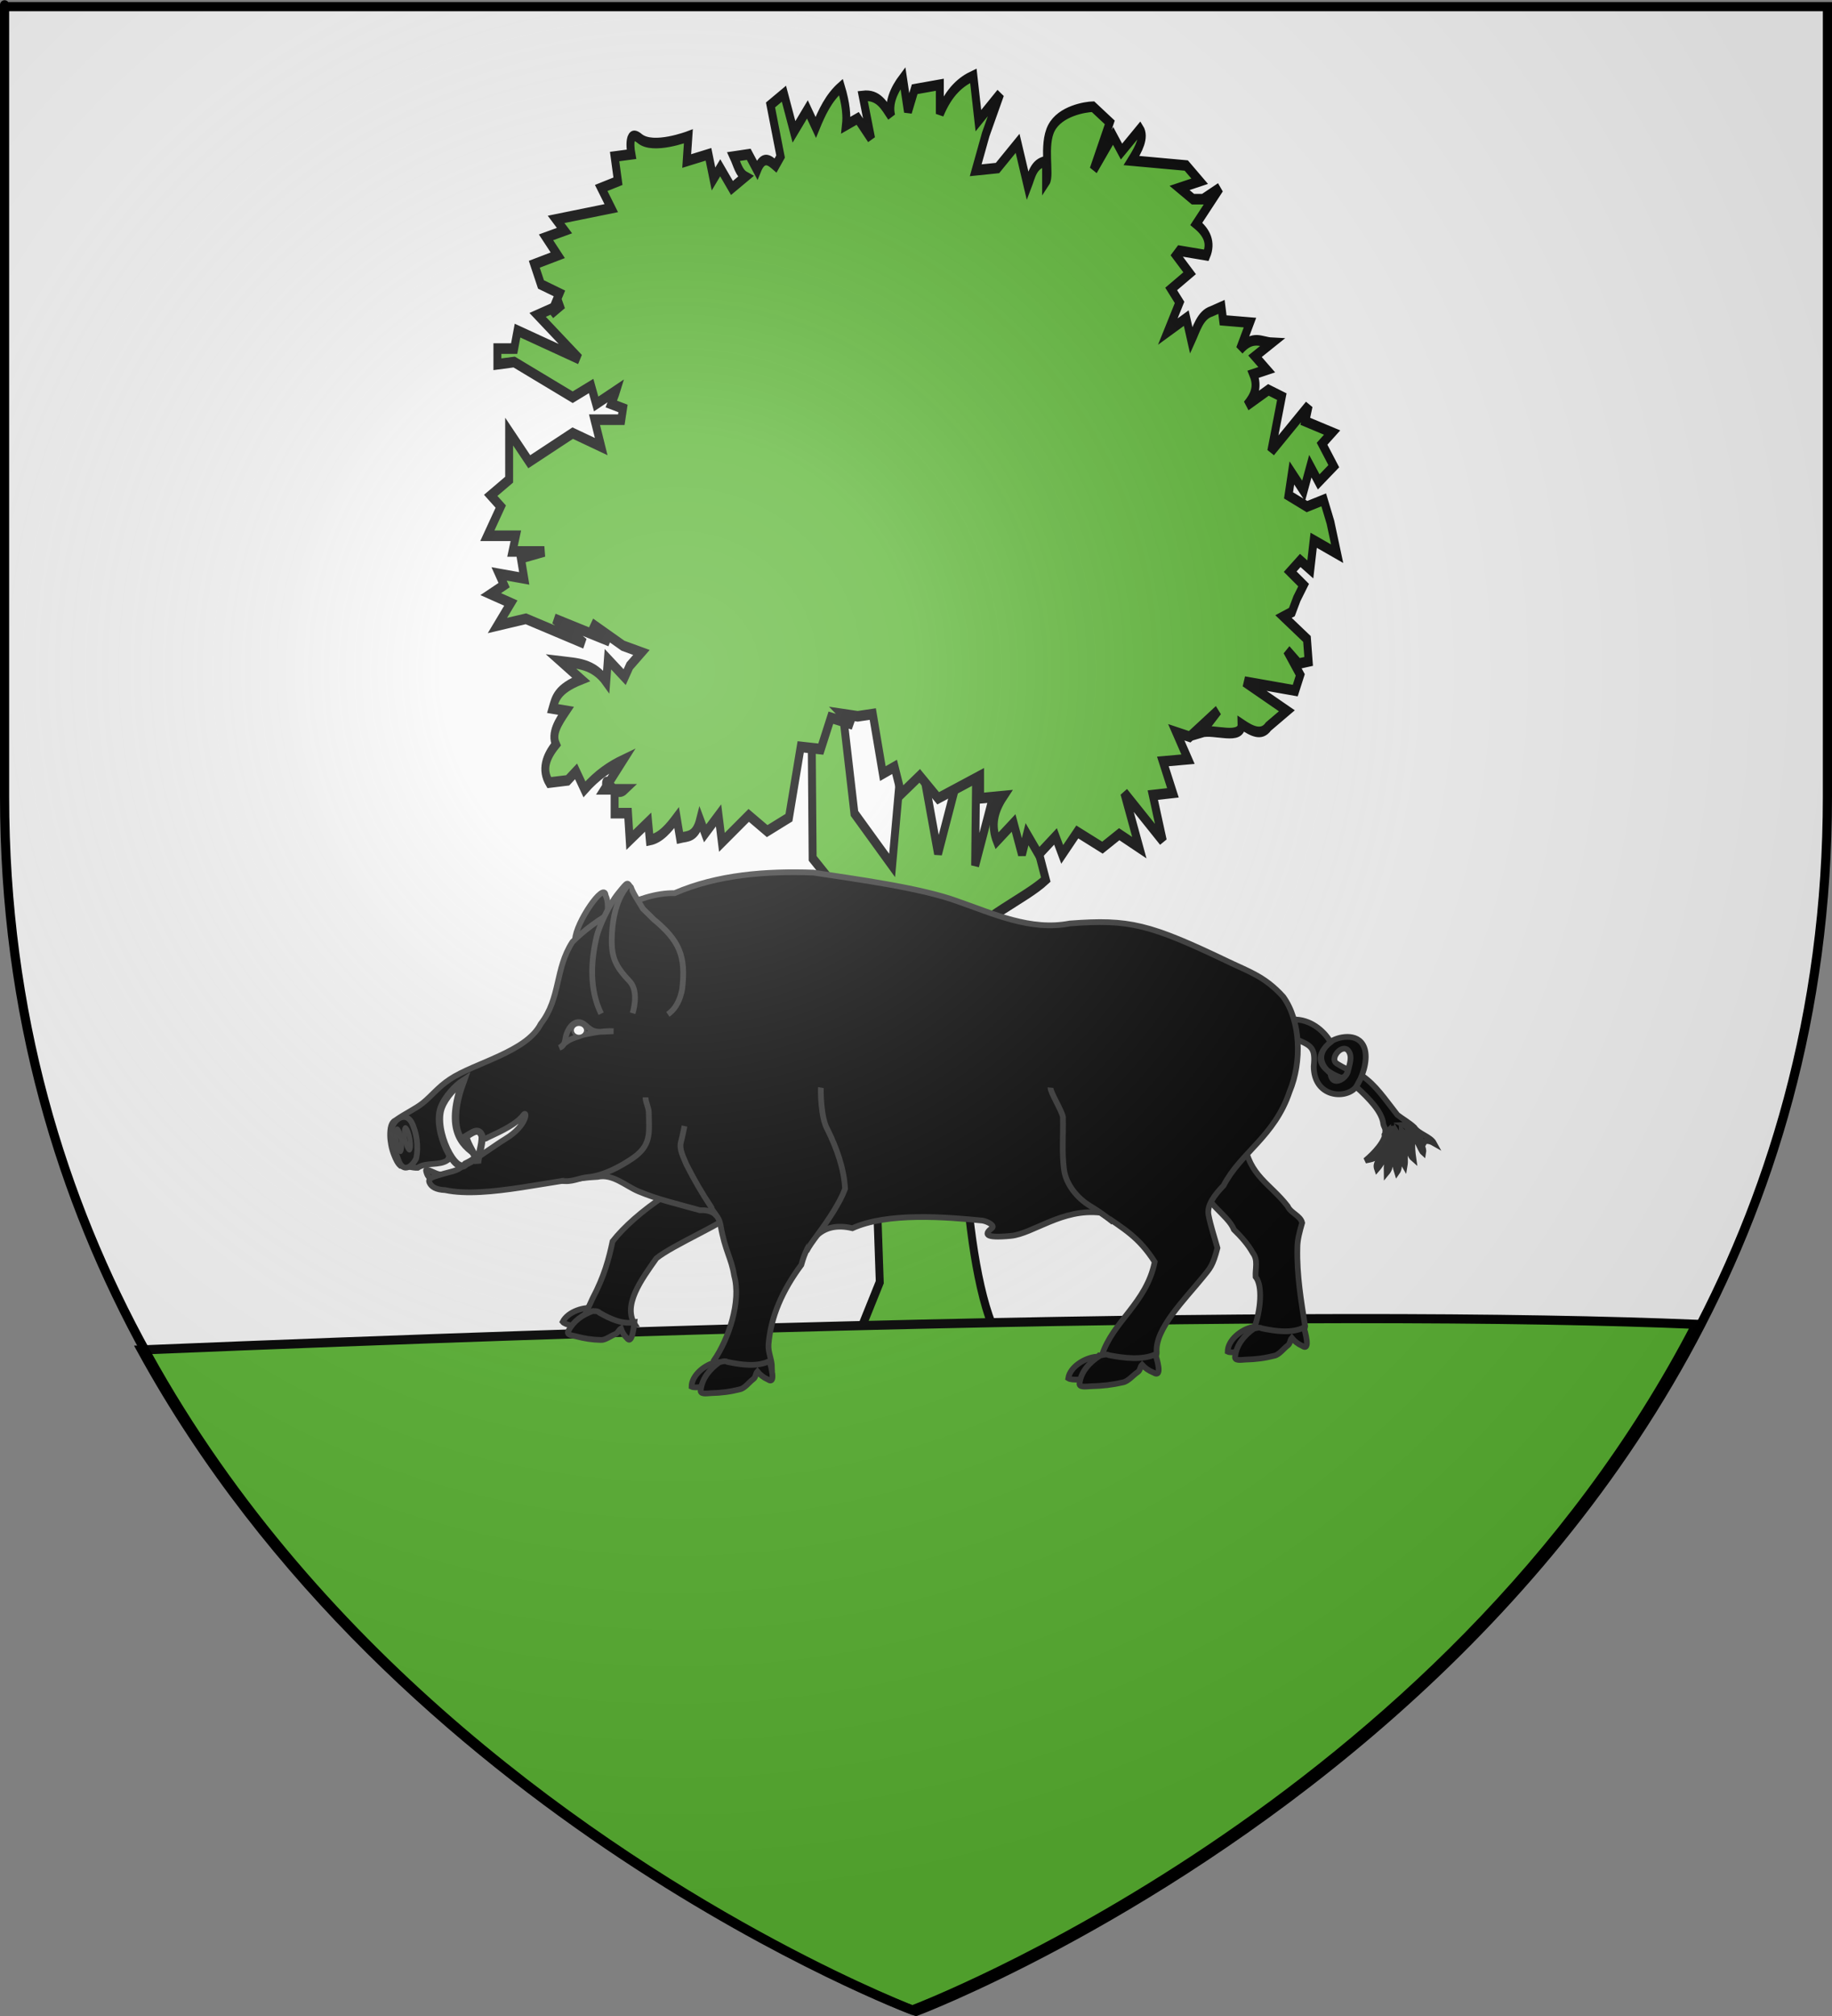<?xml version="1.0" encoding="UTF-8" standalone="no"?>
<svg
   xmlns:dc="http://purl.org/dc/elements/1.1/"
   xmlns:cc="http://web.resource.org/cc/"
   xmlns:rdf="http://www.w3.org/1999/02/22-rdf-syntax-ns#"
   xmlns:svg="http://www.w3.org/2000/svg"
   xmlns="http://www.w3.org/2000/svg"
   xmlns:xlink="http://www.w3.org/1999/xlink"
   xmlns:sodipodi="http://sodipodi.sourceforge.net/DTD/sodipodi-0.dtd"
   xmlns:inkscape="http://www.inkscape.org/namespaces/inkscape"
   height="660"
   width="600"
   version="1.0"
   id="svg2"
   sodipodi:version="0.32"
   inkscape:version="0.44.1"
   sodipodi:docname="Blason ville fr Champ-Dolent  (Eure).svg"
   sodipodi:docbase="C:\Documents and Settings\Standard\Mes documents\aaaOuiqui\Blasons\Blasons Eure"
   inkscape:export-filename="/Users/olivier/Desktop/Blason Rouge/Blason_Vide_3D.png"
   inkscape:export-xdpi="144"
   inkscape:export-ydpi="144">
  <rect width="100%" height="100%" fill="#808080" stroke="none"/>
  <sodipodi:namedview
     inkscape:window-height="712"
     inkscape:window-width="1016"
     inkscape:pageshadow="2"
     inkscape:pageopacity="0.0"
     guidetolerance="10.0"
     gridtolerance="10.0"
     objecttolerance="10.0"
     borderopacity="1.0"
     bordercolor="#666666"
     pagecolor="#ffffff"
     id="base"
     showgrid="false"
     height="660px"
     inkscape:zoom="0.78333333"
     inkscape:cx="329.36965"
     inkscape:cy="353.24144"
     inkscape:window-x="0"
     inkscape:window-y="0"
     inkscape:current-layer="layer3"
     showguides="true"
     inkscape:guide-bbox="true" />
  <desc
     id="desc4">Flag of Canton of Valais (Wallis)</desc>
  <defs
     id="defs6">
    <linearGradient
       id="linearGradient2893">
      <stop
         style="stop-color:white;stop-opacity:0.314;"
         offset="0"
         id="stop2895" />
      <stop
         id="stop2897"
         offset="0.19"
         style="stop-color:white;stop-opacity:0.251;" />
      <stop
         style="stop-color:#6b6b6b;stop-opacity:0.125;"
         offset="0.6"
         id="stop2901" />
      <stop
         style="stop-color:black;stop-opacity:0.125;"
         offset="1"
         id="stop2899" />
    </linearGradient>
    <radialGradient
       inkscape:collect="always"
       xlink:href="#linearGradient2893"
       id="radialGradient3163"
       gradientUnits="userSpaceOnUse"
       gradientTransform="matrix(1.353,0,0,1.349,-77.629,-85.747)"
       cx="221.445"
       cy="226.331"
       fx="221.445"
       fy="226.331"
       r="300" />
    <radialGradient
       r="300"
       fy="226.331"
       fx="221.445"
       cy="226.331"
       cx="221.445"
       gradientTransform="matrix(1.353,0,0,1.349,-77.629,-85.747)"
       gradientUnits="userSpaceOnUse"
       id="radialGradient26533"
       xlink:href="#linearGradient2893"
       inkscape:collect="always" />
    <linearGradient
       id="linearGradient26523">
      <stop
         id="stop26525"
         offset="0"
         style="stop-color:white;stop-opacity:0.314;" />
      <stop
         style="stop-color:white;stop-opacity:0.251;"
         offset="0.19"
         id="stop26527" />
      <stop
         id="stop26529"
         offset="0.6"
         style="stop-color:#6b6b6b;stop-opacity:0.125;" />
      <stop
         id="stop26531"
         offset="1"
         style="stop-color:black;stop-opacity:0.125;" />
    </linearGradient>
  </defs>
  <g
     inkscape:groupmode="layer"
     id="layer3"
     inkscape:label="Fond écu"
     style="display:inline">
    <path
       id="path2855"
       style="fill:white;fill-opacity:0.941;fill-rule:evenodd;stroke:none;stroke-width:1px;stroke-linecap:butt;stroke-linejoin:miter;stroke-opacity:1"
       d="M 298.723,658.053 C 298.723,658.053 597.223,545.733 597.223,260.281 C 597.223,-25.17 597.223,1.73 597.223,1.73 L 0.223,1.73 L 0.223,260.281 C 0.223,545.733 298.723,658.053 298.723,658.053 z "
       sodipodi:nodetypes="cccccc" />
    <g
       id="g28697"
       transform="matrix(1.222,0,0,1.635,169.491,42.596)"
       style="fill:#5ab532;fill-opacity:1;stroke:black;stroke-width:2.123;stroke-miterlimit:4;stroke-dasharray:none;stroke-opacity:1">
      <g
         id="g7256"
         transform="translate(-17.581,-735.996)"
         style="fill:#5ab532;fill-opacity:1;stroke:black;stroke-width:2.123;stroke-miterlimit:4;stroke-dasharray:none;stroke-opacity:1">
        <path
           sodipodi:nodetypes="cccccccccccccccccc"
           id="path1910"
           style="fill:#5ab532;fill-opacity:1;fill-rule:evenodd;stroke:black;stroke-width:2.123;stroke-linecap:butt;stroke-linejoin:miter;stroke-miterlimit:4;stroke-dasharray:none;stroke-opacity:1"
           d="M 103.307,843.27 L 96.259,841.942 L 96.68,881.817 L 111.355,895.546 L 114.669,966.671 L 108.041,978.979 L 132.429,978.346 L 146.561,978.167 C 136.2,963.76 136.047,923.634 135.381,899.806 C 141.804,893.478 153.558,889.968 159.167,886.078 L 149.226,857.539 L 140.232,883.237 L 140.705,850.911 L 130.29,880.871 L 122.243,847.598 L 117.982,883.237 L 107.88,872.809 L 103.307,843.27 z " />
        <path
           id="path4587"
           style="fill:#5ab532;fill-opacity:1;fill-rule:evenodd;stroke:black;stroke-width:2.123;stroke-linecap:butt;stroke-linejoin:miter;stroke-miterlimit:4;stroke-dasharray:none;stroke-opacity:1"
           d="M 108.753,853.373 L 104.709,852.924 L 107.405,855.001 L 101.564,853.653 L 98.868,859.943 L 93.477,859.494 L 90.331,873.663 L 84.491,876.359 L 79.548,873.214 L 72.36,878.605 L 71.461,873.214 L 67.867,876.808 L 66.519,874.112 C 65.318,877.698 63.133,877.344 61.127,877.707 L 60.229,873.663 C 58.132,875.761 55.969,877.724 53.04,878.156 L 52.59,874.562 L 47.648,878.156 L 47.199,872.764 L 43.605,872.764 L 43.605,868.271 L 41.358,867.373 C 40.913,864.453 43.403,870.076 46.3,867.992 L 40.909,867.992 L 45.851,862.151 C 42.406,863.383 38.962,865.074 35.517,867.992 L 33.271,864.398 L 31.024,866.195 L 26.082,866.644 C 24.056,864.098 25.123,861.552 27.879,859.006 C 26.574,856.76 28.572,854.513 30.575,852.267 L 26.981,851.817 C 27.733,849.87 28.116,847.923 34.619,845.976 L 29.227,842.382 C 33.509,842.775 37.892,842.769 41.358,846.426 L 41.807,841.933 L 46.3,845.527 L 47.648,843.281 L 50.793,840.585 L 45.851,839.237 L 37.354,834.744 L 42.257,838.338 L 27.469,833.845 L 35.517,838.788 L 19.831,833.845 L 12.193,835.193 L 15.788,830.7 L 10.396,828.903 L 13.99,827.106 L 12.643,824.859 L 19.382,825.758 L 18.483,821.714 L 24.774,820.366 L 16.237,820.366 L 17.136,817.221 L 9.498,817.221 L 13.092,811.381 L 10.396,809.134 L 15.338,805.989 L 15.338,796.362 L 20.73,802.395 L 32.372,796.671 L 40.01,799.367 L 38.213,793.976 L 45.402,793.976 L 45.851,791.729 L 42.706,790.831 C 43.155,789.932 43.748,788.888 44.054,788.135 L 38.662,790.831 L 37.314,787.236 L 32.372,789.483 L 16.686,782.434 L 12.193,782.883 L 12.193,779.738 L 16.686,779.738 L 17.585,776.144 L 34.169,781.845 L 22.976,772.998 L 29.716,770.752 L 26.571,772.741 L 28.817,768.697 L 23.875,766.9 L 22.078,762.856 L 28.368,761.059 L 25.223,757.465 L 30.165,756.117 L 27.919,753.87 L 42.706,751.624 L 40.01,747.58 L 44.503,746.232 L 43.605,741.29 L 48.097,740.841 C 48.097,740.841 46.75,735.449 50.344,737.696 C 53.938,739.942 63.374,737.246 63.374,737.246 L 62.924,742.189 L 68.765,740.841 L 70.113,745.783 L 71.91,743.537 L 75.055,747.58 L 78.65,745.334 C 76.959,744.628 76.418,742.773 75.505,741.29 L 79.548,740.841 L 81.795,743.986 C 83.442,740.924 85.09,742.016 86.737,743.087 L 88.085,741.29 L 85.389,730.956 L 88.984,728.71 L 91.679,736.348 L 95.274,731.855 L 97.52,735.449 C 99.149,732.445 100.961,729.532 104.26,727.362 C 105.679,730.878 105.874,733.17 105.608,735 L 108.753,733.652 L 112.347,737.696 L 110.101,729.159 C 114.384,728.769 115.9,731.148 117.739,733.203 C 116.926,730.657 118.314,728.111 120.884,725.565 L 122.232,732.304 L 124.029,727.811 L 130.768,726.913 L 130.768,732.753 C 133.266,728.219 136.415,726.285 139.754,725.115 L 141.102,734.101 L 146.943,728.71 L 143.075,736.849 L 140.38,744.038 L 146.22,743.589 L 151.612,738.646 L 154.308,747.183 C 155.362,745.14 155.791,742.68 159.25,742.241 L 159.25,746.284 C 160.395,744.992 158.332,738.97 160.664,735.582 C 163.033,732.14 169.804,731.341 171.821,731.31 L 176.314,734.455 L 171.967,743.964 L 177.212,737.151 L 179.459,740.296 L 184.401,735.803 C 185.734,737.379 184.166,739.68 182.154,742.093 L 196.815,743.087 L 200.409,746.232 L 195.018,747.58 L 198.612,749.827 L 201.308,749.827 L 205.801,747.58 L 199.511,754.769 C 202.299,756.488 203.644,758.495 202.207,761.059 L 195.018,760.161 L 194.119,761.059 L 197.714,764.654 L 192.771,767.799 L 195.018,770.494 L 191.873,776.335 L 196.815,773.64 L 198.163,778.133 C 199.58,775.806 200.539,773.021 203.554,772.292 L 206.25,771.393 L 206.699,774.089 L 213.888,774.538 L 211.192,779.93 C 214.679,776.918 217.021,778.482 219.729,778.582 L 215.236,781.278 L 218.381,783.973 L 214.787,784.872 C 216.18,787.467 214.961,789.408 212.99,791.162 L 218.831,788.017 L 222.425,789.365 L 219.593,800.318 L 229.614,791.162 L 228.715,794.307 L 235.904,796.554 L 233.208,798.8 L 236.353,803.293 L 232.309,806.438 L 230.063,803.293 L 228.266,808.235 L 225.121,804.641 L 224.222,809.134 L 229.164,811.381 L 233.657,810.033 L 235.455,814.526 L 237.252,820.816 L 230.962,818.12 L 230.063,823.961 L 227.367,822.164 L 224.671,824.41 L 228.266,827.106 L 226.469,829.802 L 225.121,832.497 L 222.874,833.396 L 229.164,837.889 L 229.614,842.382 L 226.918,842.831 L 223.773,840.136 L 227.367,845.078 L 226.019,848.223 L 212.424,846.426 L 223.773,852.267 L 218.831,855.412 C 216.965,857.387 214.34,856.321 211.642,854.962 C 211.751,858.264 204.156,855.806 200.878,856.568 L 205.352,852.193 L 197.733,857.466 L 194.139,856.568 L 197.284,861.959 L 190.545,862.409 L 193.24,868.699 L 187.849,869.148 L 190.525,878.326 L 180.211,868.699 L 184.235,879.674 L 178.843,876.978 L 174.35,879.674 L 167.611,876.529 L 163.567,881.022 L 161.77,877.427 L 157.277,881.022 L 154.132,876.978 L 152.784,881.022 L 150.537,874.731 L 146.044,878.326 C 144.454,875.331 145.197,872.335 147.842,869.34 L 141.551,869.789 L 141.551,865.296 L 130.319,869.789 L 125.377,865.296 L 120.434,868.891 L 118.637,863.499 L 115.492,864.847 L 112.796,852.924 L 108.753,853.373 z "
           sodipodi:nodetypes="ccccccccccccccccccccccccccccccccccccccccccccccccccccccccccccccccccccccccccccccccccccccccccccsccccccccccccccccccccccccccccccccccccccsccccccccccccccccccccccccccccccccccccccccccccccccccccccccccccccccccccccccccccccccccccccccccccccccccc" />
      </g>
    </g>
    <path
       style="fill:#5ab532;fill-opacity:1;fill-rule:evenodd;stroke:black;stroke-width:3;stroke-linecap:butt;stroke-linejoin:miter;stroke-opacity:1;display:inline;stroke-miterlimit:4;stroke-dasharray:none"
       d="M 440.656 431.688 C 352.257 431.788 225.884 434.544 46.375 441.938 C 130.159 594.61 298.719 658.062 298.719 658.062 C 298.719 658.062 473.475 592.309 555.562 433.562 C 526.956 432.38 489.591 431.632 440.656 431.688 z "
       id="path26571" />
    <g
       transform="matrix(0.626,0,0,0.626,110.626,254.121)"
       style="display:inline"
       inkscape:label="Meubles"
       id="g26535">
      <g
         id="g26434">
        <path
           sodipodi:nodetypes="cccc"
           id="path15988"
           d="M 397.217,303.534 C 390.907,304.019 383.084,308.838 382.166,314.87 C 384.097,316.147 391.235,315.5 393.375,314.373 C 393.978,310.757 397.812,306.861 397.217,303.534 z "
           style="fill:black;fill-opacity:1;fill-rule:evenodd;stroke:#313131;stroke-width:3;stroke-linecap:butt;stroke-linejoin:miter;stroke-miterlimit:4;stroke-dasharray:none;stroke-opacity:1" />
        <path
           sodipodi:nodetypes="cccccc"
           id="path15990"
           d="M 124.17,85.37 C 124.407,76.807 139.451,54.749 140.102,62.235 C 141.76,65.837 141.188,69.517 141.14,73.285 C 138.593,78.506 135.302,83.663 131.71,88.584 L 123.208,90.599 C 123.563,88.357 123.975,86.301 124.17,85.37 z "
           style="fill:black;fill-opacity:1;fill-rule:evenodd;stroke:#313131;stroke-width:3;stroke-linecap:butt;stroke-linejoin:miter;stroke-miterlimit:4;stroke-dasharray:none;stroke-opacity:1" />
        <path
           sodipodi:nodetypes="cccc"
           id="path15992"
           d="M 134.789,278.251 C 129.045,277.199 120.501,279.869 117.654,285.336 C 118.931,287.002 125.463,288.1 127.736,287.549 C 129.488,284.284 134.193,281.529 134.789,278.251 z "
           style="fill:black;fill-opacity:1;fill-rule:evenodd;stroke:#313131;stroke-width:3;stroke-linecap:butt;stroke-linejoin:miter;stroke-miterlimit:4;stroke-dasharray:none;stroke-opacity:1" />
        <path
           sodipodi:nodetypes="cccscccccc"
           id="path15994"
           d="M 133.314,273.088 C 139.431,261.52 141.862,252.236 143.763,243.254 C 155.846,227.817 182.392,209.61 205.937,202.347 C 203.789,209.078 204.114,216.21 205.911,225.189 C 206.245,226.856 204.815,228.45 203.898,230.029 C 203.894,232.826 175.225,245.156 166.682,252.134 C 158.57,263.593 148.85,276.874 155.576,286.959 C 152.558,287.82 149.162,287.925 145.981,287.736 C 142.09,287.49 138.255,287.981 134.403,288.231 C 120.486,294.273 124.059,293.769 133.314,273.088 z "
           style="fill:black;fill-opacity:1;fill-rule:evenodd;stroke:#313131;stroke-width:3;stroke-linecap:butt;stroke-linejoin:miter;stroke-miterlimit:4;stroke-dasharray:none;stroke-opacity:1" />
        <path
           sodipodi:nodetypes="cccccccccccc"
           id="path15996"
           d="M 479.481,288.485 C 482.847,279.415 484.017,266.479 480.18,261.78 C 479.944,257.581 481.605,252.995 478.712,249.268 C 476.25,244.81 472.63,240.791 468.85,237.11 C 465.702,229.105 452.159,222.64 454.054,213.902 C 460.193,211.182 473.094,184.819 474.302,191.463 C 476.744,208.916 487.856,213.061 496.958,224.866 C 498.527,228.448 503.677,229.828 504.54,233.55 C 503.327,237.91 502.007,242.268 502.035,246.795 C 501.676,260.771 504.095,275.014 506.107,287.722 C 505.5,292.452 499.036,289.871 495.556,290.52 C 491.177,290.71 483.396,290.439 479.481,288.485 z "
           style="fill:black;fill-opacity:1;fill-rule:evenodd;stroke:#313131;stroke-width:3;stroke-linecap:butt;stroke-linejoin:miter;stroke-miterlimit:4;stroke-dasharray:none;stroke-opacity:1" />
        <path
           id="path15998"
           d="M 49.82,210.454 C 47.11,210.416 46.569,207.766 46.215,206.497 C 45.579,204.212 51.203,208.296 53.826,208.296 C 57.29,208.296 56.028,210.813 53.025,210.813 C 51.552,210.813 51.36,210.799 49.82,210.454 z "
           style="fill:black;fill-opacity:1;fill-rule:evenodd;stroke:#313131;stroke-width:3;stroke-linecap:butt;stroke-linejoin:miter;stroke-miterlimit:4;stroke-dasharray:none;stroke-opacity:1" />
        <path
           style="fill:black;fill-opacity:1;fill-rule:evenodd;stroke:#313131;stroke-width:3;stroke-linecap:butt;stroke-linejoin:miter;stroke-miterlimit:4;stroke-dasharray:none;stroke-opacity:1"
           d="M 198.404,306.288 C 192.216,307.493 185.142,313.171 185.091,319.259 C 187.188,320.304 194.176,318.842 196.138,317.479 C 196.22,313.823 199.468,309.519 198.404,306.288 z "
           id="path16000"
           sodipodi:nodetypes="cccc" />
        <path
           style="fill:black;fill-opacity:1;fill-rule:evenodd;stroke:#313131;stroke-width:3;stroke-linecap:butt;stroke-linejoin:miter;stroke-miterlimit:4;stroke-dasharray:none;stroke-opacity:1"
           d="M 478.896,287.976 C 472.708,289.182 465.635,294.859 465.583,300.947 C 467.68,301.992 474.668,300.531 476.63,299.167 C 476.712,295.511 479.961,291.207 478.896,287.976 z "
           id="path16002"
           sodipodi:nodetypes="cccc" />
        <path
           sodipodi:nodetypes="cccccsccccscscccccccccccccccccccccccccccccscsc"
           id="path16004"
           d="M 519.443,139.08 C 515.796,132.831 508.622,127.009 499.954,127.24 C 500.427,130.566 500.411,133.935 500.585,137.275 C 509.497,140.771 511.616,141.943 510.594,151.759 C 510.67,167.552 526.576,169.253 532.428,162.906 C 536.16,157.614 538.797,149.077 537.458,143.326 C 535.244,133.818 524.263,135.91 520.034,138.475 C 509.883,146.689 513.917,153.453 524.536,157.532 C 525.171,158.009 525.656,157.084 526.274,157.556 C 527.76,156.052 527.831,155.819 528.616,153.609 C 527.512,152.912 522.816,150.692 521.966,149.648 C 519.594,146.736 525.432,140.072 528.532,143.332 C 531.151,146.566 529.241,150.78 528.461,154.421 C 527.673,158.102 520.203,162.897 519.34,155.45 L 519.187,155.216 C 514.258,151.221 511.812,144.903 519.443,139.08 z M 532.912,162.503 C 533.26,161.532 534.446,159.306 535.921,156.649 C 543.118,161.627 547.568,168.496 554.338,177.089 C 557.019,179.192 560.708,181.248 563.231,183.662 C 565.381,187.06 571.654,188.427 573.542,191.941 C 567.482,188.477 567.098,194.082 567.935,192.348 C 566.216,188.304 561.064,181.945 557.501,182.251 C 561.129,184.127 568.742,192.632 567.914,196.923 C 566.125,195.355 564.402,187.806 560.646,186.637 C 561.785,189.478 562.722,190.727 562.269,191.84 C 562.014,193.243 562.252,196.664 562.749,200.086 C 559.004,196.89 560.852,189.163 556.647,185.34 C 556.843,190.291 559.056,198.548 558.159,203.759 C 555.606,199.516 555.795,195.807 555.466,194.389 C 555.201,191.364 555.289,188.086 553.618,185.466 C 553.02,189.005 553.522,192.786 553.356,196.418 C 553.49,198.277 556.777,203.551 554.161,207.183 C 552.668,202.662 552.411,192.973 551.22,188.073 C 551.228,192.707 552.634,197.418 550.642,201.768 C 550.109,201.011 551.587,204.074 548.717,207.49 C 548.526,200.649 550.308,193.834 548.348,188.322 C 548.108,186.936 546.332,188.484 549.083,185.84 C 548.52,190.268 547.385,194.841 545.579,199.078 C 545.187,201.018 542.571,202.15 543.734,205.503 C 548.167,200.494 552.204,188.956 551.427,182.954 C 550.943,189.476 547.177,193.819 543.716,197.021 C 542.248,199.797 543.708,199.808 537.627,200.996 C 541.79,197.55 548.625,190.621 548.031,185.672 C 548.372,184.389 547.113,183.057 546.97,181.691 C 546.322,175.501 539.639,168.622 532.912,162.503 z "
           style="fill:black;fill-opacity:1;fill-rule:evenodd;stroke:#313131;stroke-width:3;stroke-linecap:butt;stroke-linejoin:miter;stroke-miterlimit:4;stroke-dasharray:none;stroke-opacity:1" />
        <path
           sodipodi:nodetypes="cssccccsscssccscscccscccssccccsccscccsccccccssc"
           id="path16006"
           d="M 30.025,180.084 C 27.949,181.028 27.36,184.095 27.392,187.77 C 27.42,191.026 28.157,194.758 29.395,197.913 C 30.355,200.36 31.332,202.459 32.796,203.72 C 35.229,203.664 39.376,204.906 41.749,204.799 C 46.413,201.632 53.127,203.925 57.506,200.736 C 65.121,180.873 74.088,192.296 78.195,189.084 C 86.386,185.273 93.748,181.695 97.131,177.12 C 99.216,174.301 99.376,182.623 87.611,189.721 C 82.213,192.979 75.142,198.598 65.198,203.853 C 62.764,206.593 58.186,206.905 54.017,208.296 C 50.773,209.378 46.901,209.958 47.941,212.449 C 48.889,214.718 51.372,216.261 56.191,216.45 C 77.876,221.072 113.895,210.514 135.948,209.522 C 143.846,207.785 150.614,214.293 157.206,217.063 C 167.253,221.285 176.891,223.488 189.495,226.982 C 196.207,226.648 199.344,229.566 200.298,235.027 C 202.614,248.278 205.951,252.032 207.372,261.153 C 211.19,274.727 204.404,294.445 196.873,305.408 C 201.979,314.941 215.97,307.123 227.167,309.365 C 227.166,305.007 225.025,301.293 225.358,297.173 C 226.53,282.701 232.546,268.981 242.509,255.558 C 245.855,243.221 252.771,232.477 269.241,236.376 C 287.657,228.027 318.197,230.486 337.334,232.394 C 340.071,232.873 343.948,235.032 342.253,236.311 C 338.589,239.078 337.436,241.829 352.162,240.383 C 363.755,239.245 378.995,225.931 399.009,228.27 C 411.613,236.94 419.088,241.011 427.412,253.989 C 423.046,275.666 405.473,285.048 399.761,302.891 L 419.454,308.633 C 423.049,306.288 428.714,304.671 428.434,301.359 C 427.397,289.112 442.937,273.862 452.648,261.904 C 456.264,257.435 457.776,256.202 460.217,246.712 C 458.718,241.241 456.699,235.376 455.542,229.39 C 454.584,224.431 458.67,218.972 463.438,214.057 C 472.499,196.648 490.043,188.523 497.983,164.892 C 504.515,149.287 503.791,127.98 494.639,115.316 C 485.097,104.787 476.946,102.288 466.017,97.058 C 424.617,77.247 414.056,74.666 382.999,77.014 C 362.412,81.014 342.914,71.871 324.506,65.489 C 305.029,58.248 269.586,53.611 248.798,50.398 C 224.109,49.556 198.819,51.406 176.23,61.141 C 156.972,60.862 134.373,74.903 122.764,86.667 C 113.508,100.921 116.734,115.953 106.192,129.527 C 98.718,144.242 71.567,149.87 58.642,158.498 C 52.382,162.676 49.038,167.247 44.465,170.904 C 40.508,174.069 35.345,176.294 30.025,180.084 z "
           style="fill:black;fill-opacity:1;fill-rule:evenodd;stroke:#313131;stroke-width:3;stroke-linecap:butt;stroke-linejoin:miter;stroke-miterlimit:4;stroke-dasharray:none;stroke-opacity:1" />
        <path
           sodipodi:nodetypes="ccscccc"
           id="path16008"
           d="M 115.978,141.991 C 117.878,141.459 118.659,139.617 118.972,138.01 C 119.6,132.338 124.182,125.491 129.472,130.114 C 134.256,134.295 134.738,133.815 144.227,133.344 C 138.204,132.945 129.801,134.949 128.326,135.261 C 125.716,136.242 121.88,137.206 119.686,138.924 C 117.939,140.059 117.818,140.988 115.978,141.991 z "
           style="fill:black;fill-opacity:1;fill-rule:evenodd;stroke:#313131;stroke-width:3;stroke-linecap:butt;stroke-linejoin:miter;stroke-miterlimit:4;stroke-dasharray:none;stroke-opacity:1" />
        <path
           id="path16010"
           d="M 129.495,132.903 C 129.495,134.548 128.007,135.884 126.175,135.884 C 124.342,135.884 122.855,134.548 122.855,132.903 C 122.855,131.258 124.342,129.922 126.175,129.922 C 128.007,129.922 129.495,131.258 129.495,132.903 z "
           style="fill:white;fill-opacity:1;stroke:#313131;stroke-width:1.331;stroke-miterlimit:4;stroke-dasharray:none;stroke-opacity:1" />
        <path
           sodipodi:nodetypes="cccccccccc"
           id="path16012"
           d="M 398.735,303.032 C 393.124,306.662 388.998,311.336 388.12,317.182 C 387.383,319.9 391.598,319.138 393.966,319.026 C 400.042,318.895 405.086,318.311 410.77,317.01 C 413.463,316.534 416.178,313.174 418.335,311.767 C 419.924,310.792 419.7,308.849 420.769,307.773 C 422.356,309.496 424.332,310.917 426.753,311.893 C 431.832,315.019 428.373,304.375 427.79,302.353 C 420.705,305.443 411.718,304.374 403.488,302.8 C 401.025,301.531 398.676,304.055 396.861,302.274"
           style="fill:black;fill-opacity:1;fill-rule:evenodd;stroke:#313131;stroke-width:3;stroke-linecap:butt;stroke-linejoin:miter;stroke-miterlimit:4;stroke-dasharray:none;stroke-opacity:1" />
        <path
           style="fill:black;fill-opacity:1;fill-rule:evenodd;stroke:#313131;stroke-width:3;stroke-linecap:butt;stroke-linejoin:miter;stroke-miterlimit:4;stroke-dasharray:none;stroke-opacity:1"
           d="M 479.123,288.994 C 474.032,292.647 470.288,297.352 469.492,303.236 C 468.824,305.971 472.648,305.205 474.796,305.092 C 480.308,304.96 484.885,304.372 490.042,303.063 C 492.486,302.584 494.949,299.202 496.907,297.786 C 498.348,296.804 498.145,294.848 499.115,293.766 C 500.555,295.5 502.347,296.93 504.544,297.912 C 509.152,301.059 506.014,290.345 505.485,288.31 C 499.056,291.42 490.902,290.344 483.435,288.759 C 481.201,287.483 479.069,290.023 477.423,288.231"
           id="path16014"
           sodipodi:nodetypes="cccccccccc" />
        <path
           style="fill:black;fill-opacity:1;fill-rule:evenodd;stroke:#313131;stroke-width:3;stroke-linecap:butt;stroke-linejoin:miter;stroke-miterlimit:4;stroke-dasharray:none;stroke-opacity:1"
           d="M 199.537,306.542 C 194.446,310.196 190.703,314.901 189.906,320.785 C 189.238,323.52 193.062,322.754 195.21,322.641 C 200.723,322.509 205.299,321.921 210.456,320.611 C 212.9,320.133 215.364,316.751 217.321,315.335 C 218.762,314.353 218.559,312.397 219.529,311.314 C 220.969,313.049 222.761,314.479 224.958,315.461 C 229.566,318.607 226.428,307.894 225.899,305.859 C 219.47,308.969 211.317,307.892 203.85,306.308 C 201.615,305.032 199.484,307.572 197.837,305.779"
           id="path16016"
           sodipodi:nodetypes="cccccccccc" />
        <path
           sodipodi:nodetypes="cccccccccc"
           id="path16018"
           d="M 133.292,279.736 C 127.92,281.713 123.312,284.948 120.738,289.944 C 119.297,292.194 122.687,292.454 124.488,292.88 C 129.057,294.113 133.007,294.715 137.668,294.822 C 139.831,294.997 142.957,292.617 145.026,291.846 C 146.53,291.333 147.002,289.557 148.151,288.84 C 148.768,290.722 149.773,292.423 151.256,293.827 C 154.013,297.731 154.932,287.511 155.161,285.586 C 148.868,286.756 142.524,283.81 136.91,280.585 C 135.491,278.911 132.913,280.631 132.146,278.647"
           style="fill:black;fill-opacity:1;fill-rule:evenodd;stroke:#313131;stroke-width:3;stroke-linecap:butt;stroke-linejoin:miter;stroke-miterlimit:4;stroke-dasharray:none;stroke-opacity:1" />
        <path
           sodipodi:nodetypes="csccc"
           id="path16020"
           d="M 245.141,248.555 C 246.615,245.699 248.6,243.056 250.655,240.264 C 257.212,231.357 262.761,222.885 265.402,215.78 C 264.876,205.134 260.996,194.501 256.259,184.837 C 252.582,178.657 252.601,163.82 252.788,162.846"
           style="fill:black;fill-opacity:1;fill-rule:evenodd;stroke:#313131;stroke-width:3;stroke-linecap:butt;stroke-linejoin:miter;stroke-miterlimit:4;stroke-dasharray:none;stroke-opacity:1" />
        <path
           sodipodi:nodetypes="ccccc"
           id="path16022"
           d="M 198.121,230.498 C 197.941,228.633 195.836,227.412 195.477,225.541 C 190.638,218.257 186.225,210.674 182.319,202.902 C 180.917,199.208 178.594,195.453 179.497,191.459 C 180.118,189.328 181.254,183.638 181.409,182.938"
           style="fill:black;fill-opacity:1;fill-rule:evenodd;stroke:#313131;stroke-width:3;stroke-linecap:butt;stroke-linejoin:miter;stroke-miterlimit:4;stroke-dasharray:none;stroke-opacity:1" />
        <path
           sodipodi:nodetypes="csccc"
           id="path16024"
           d="M 405.745,233.295 C 402.309,230.515 398.636,227.766 393.699,224.792 C 386.852,220.666 381.107,213.57 379.985,205.949 C 378.724,196.778 379.622,187.441 379.387,178.197 C 378.757,174.735 372.675,165.126 372.887,162.846"
           style="fill:black;fill-opacity:1;fill-rule:evenodd;stroke:#313131;stroke-width:3;stroke-linecap:butt;stroke-linejoin:miter;stroke-miterlimit:4;stroke-dasharray:none;stroke-opacity:1" />
        <path
           sodipodi:nodetypes="csssc"
           id="path16026"
           d="M 161.015,167.933 C 161.028,170.671 162.668,173.073 162.714,175.881 C 162.895,186.761 164.175,193.184 153.866,200.065 C 147.465,204.337 138.906,208.917 130.925,209.654 C 125.729,210.133 122.662,212.506 116.827,211.547"
           style="fill:black;fill-opacity:1;fill-rule:evenodd;stroke:#313131;stroke-width:3;stroke-linecap:butt;stroke-linejoin:miter;stroke-miterlimit:4;stroke-dasharray:none;stroke-opacity:1" />
        <path
           sodipodi:nodetypes="cssccccc"
           d="M 137.788,124.188 C 131.62,111.708 132.283,97.023 135.469,83.723 C 136.648,78.801 141.685,67.51 146.668,61.314 C 152.358,54.238 151.232,55.852 153.367,58.062 C 154.569,61.52 158.352,66.954 159.598,69.253 L 165.253,74.82 C 178.673,85.933 182.29,93.963 180.169,111.421 C 179.232,116.364 177.185,121.396 172.69,124.524"
           style="fill:black;fill-opacity:1;fill-rule:evenodd;stroke:#313131;stroke-width:3;stroke-linecap:butt;stroke-linejoin:miter;stroke-miterlimit:4;stroke-dasharray:none;stroke-opacity:1"
           id="path16028" />
        <path
           sodipodi:nodetypes="ccssc"
           id="path16030"
           d="M 41.048,199.833 C 42.328,193.92 41.364,186.254 38.519,180.82 C 35.087,175.151 29.025,179.796 28.162,184.677 C 27.159,190.359 29.786,195.086 31.756,200.744 C 34.243,207.888 39.045,204.02 41.048,199.833 z "
           style="fill:black;fill-opacity:1;fill-rule:evenodd;stroke:#313131;stroke-width:3;stroke-linecap:butt;stroke-linejoin:miter;stroke-miterlimit:4;stroke-dasharray:none;stroke-opacity:1" />
        <g
           style="fill:black;fill-opacity:1;stroke:#313131;stroke-width:3.353;stroke-miterlimit:4;stroke-dasharray:none;stroke-opacity:1"
           transform="matrix(0.882,-9.628146e-2,9.4721e-2,0.897,-617.418,-295.909)"
           id="g16032">
          <path
             sodipodi:type="arc"
             style="fill:black;fill-opacity:1;stroke:#313131;stroke-width:3.968;stroke-miterlimit:4;stroke-dasharray:none;stroke-opacity:1"
             id="path16034"
             sodipodi:cx="612.60638"
             sodipodi:cy="554.5213"
             sodipodi:rx="2.0744681"
             sodipodi:ry="5.9042554"
             d="M 614.681 554.521 A 2.074 5.904 0 1 1  610.532,554.521 A 2.074 5.904 0 1 1  614.681 554.521 z"
             transform="matrix(0.694,-7.370525e-2,4.996102e-2,1.024,217.427,91.391)" />
          <path
             transform="matrix(0.699,-0.138,9.531181e-2,1.016,194.343,134.953)"
             d="M 614.681 554.521 A 2.074 5.904 0 1 1  610.532,554.521 A 2.074 5.904 0 1 1  614.681 554.521 z"
             sodipodi:ry="5.9042554"
             sodipodi:rx="2.0744681"
             sodipodi:cy="554.5213"
             sodipodi:cx="612.60638"
             id="path16036"
             style="fill:black;fill-opacity:1;stroke:#313131;stroke-width:3.941;stroke-miterlimit:4;stroke-dasharray:none;stroke-opacity:1"
             sodipodi:type="arc" />
        </g>
        <path
           sodipodi:nodetypes="csccc"
           id="path16038"
           d="M 66.904,202.816 C 61.923,209.146 49.702,185.368 54.134,173.331 C 56.161,167.826 61.761,161.905 65.596,159.42 C 56.953,183.191 63.448,192.496 73.736,198.493 C 69.739,201.533 69.446,201.556 66.904,202.816 z "
           style="fill:white;fill-opacity:1;fill-rule:evenodd;stroke:#313131;stroke-width:3.853;stroke-linecap:butt;stroke-linejoin:miter;stroke-miterlimit:4;stroke-dasharray:none;stroke-opacity:1" />
        <path
           sodipodi:nodetypes="cccc"
           id="path16040"
           d="M 67.013,188.403 C 68.193,193.224 71.807,197.593 73.154,202.333 C 73.679,198.092 75.596,192.792 75.499,188.406 C 73.895,183.293 70.316,186.533 67.013,188.403 z "
           style="fill:white;fill-opacity:1;fill-rule:evenodd;stroke:#313131;stroke-width:3.672;stroke-linecap:butt;stroke-linejoin:miter;stroke-miterlimit:4;stroke-dasharray:none;stroke-opacity:1" />
        <path
           sodipodi:nodetypes="cscsc"
           style="fill:black;fill-opacity:1;fill-rule:evenodd;stroke:#313131;stroke-width:3;stroke-linecap:butt;stroke-linejoin:miter;stroke-miterlimit:4;stroke-dasharray:none;stroke-opacity:1"
           d="M 154.257,123.951 C 155.586,119.448 156.759,111.539 152.705,107.258 C 145.371,99.511 143.191,94.944 143.335,85.06 C 143.543,77.316 144.686,68.831 148.6,61.771 C 149.689,59.806 150.992,57.952 152.55,56.255"
           id="path16042" />
      </g>
    </g>
  </g>
  <g
     inkscape:groupmode="layer"
     id="layer4"
     inkscape:label="Meubles"
     style="display:inline" />
  <g
     inkscape:groupmode="layer"
     id="layer2"
     inkscape:label="Reflet final"
     sodipodi:insensitive="true"
     style="display:inline">
    <path
       sodipodi:nodetypes="cccccc"
       d="M 300,658.5 C 300,658.5 598.5,546.18 598.5,260.728 C 598.5,-24.723 598.5,2.176 598.5,2.176 L 1.5,2.176 L 1.5,260.728 C 1.5,546.18 300,658.5 300,658.5 z "
       style="opacity:1;fill:url(#radialGradient3163);fill-opacity:1;fill-rule:evenodd;stroke:none;stroke-width:1px;stroke-linecap:butt;stroke-linejoin:miter;stroke-opacity:1"
       id="path2875"
       inkscape:export-xdpi="144"
       inkscape:export-ydpi="144" />
  </g>
  <g
     inkscape:groupmode="layer"
     id="layer1"
     inkscape:label="Contour final"
     sodipodi:insensitive="true"
     style="display:inline">
    <path
       sodipodi:nodetypes="cccccc"
       d="M 300,658.5 C 300,658.5 1.5,546.18 1.5,260.728 C 1.5,-24.723 1.5,2.176 1.5,2.176 L 598.5,2.176 L 598.5,260.728 C 598.5,546.18 300,658.5 300,658.5 z "
       style="opacity:1;fill:none;fill-opacity:1;fill-rule:evenodd;stroke:black;stroke-width:3;stroke-linecap:butt;stroke-linejoin:miter;stroke-miterlimit:4;stroke-dasharray:none;stroke-opacity:1"
       id="path1411"
       inkscape:export-xdpi="144"
       inkscape:export-ydpi="144" />
  </g>
</svg>
